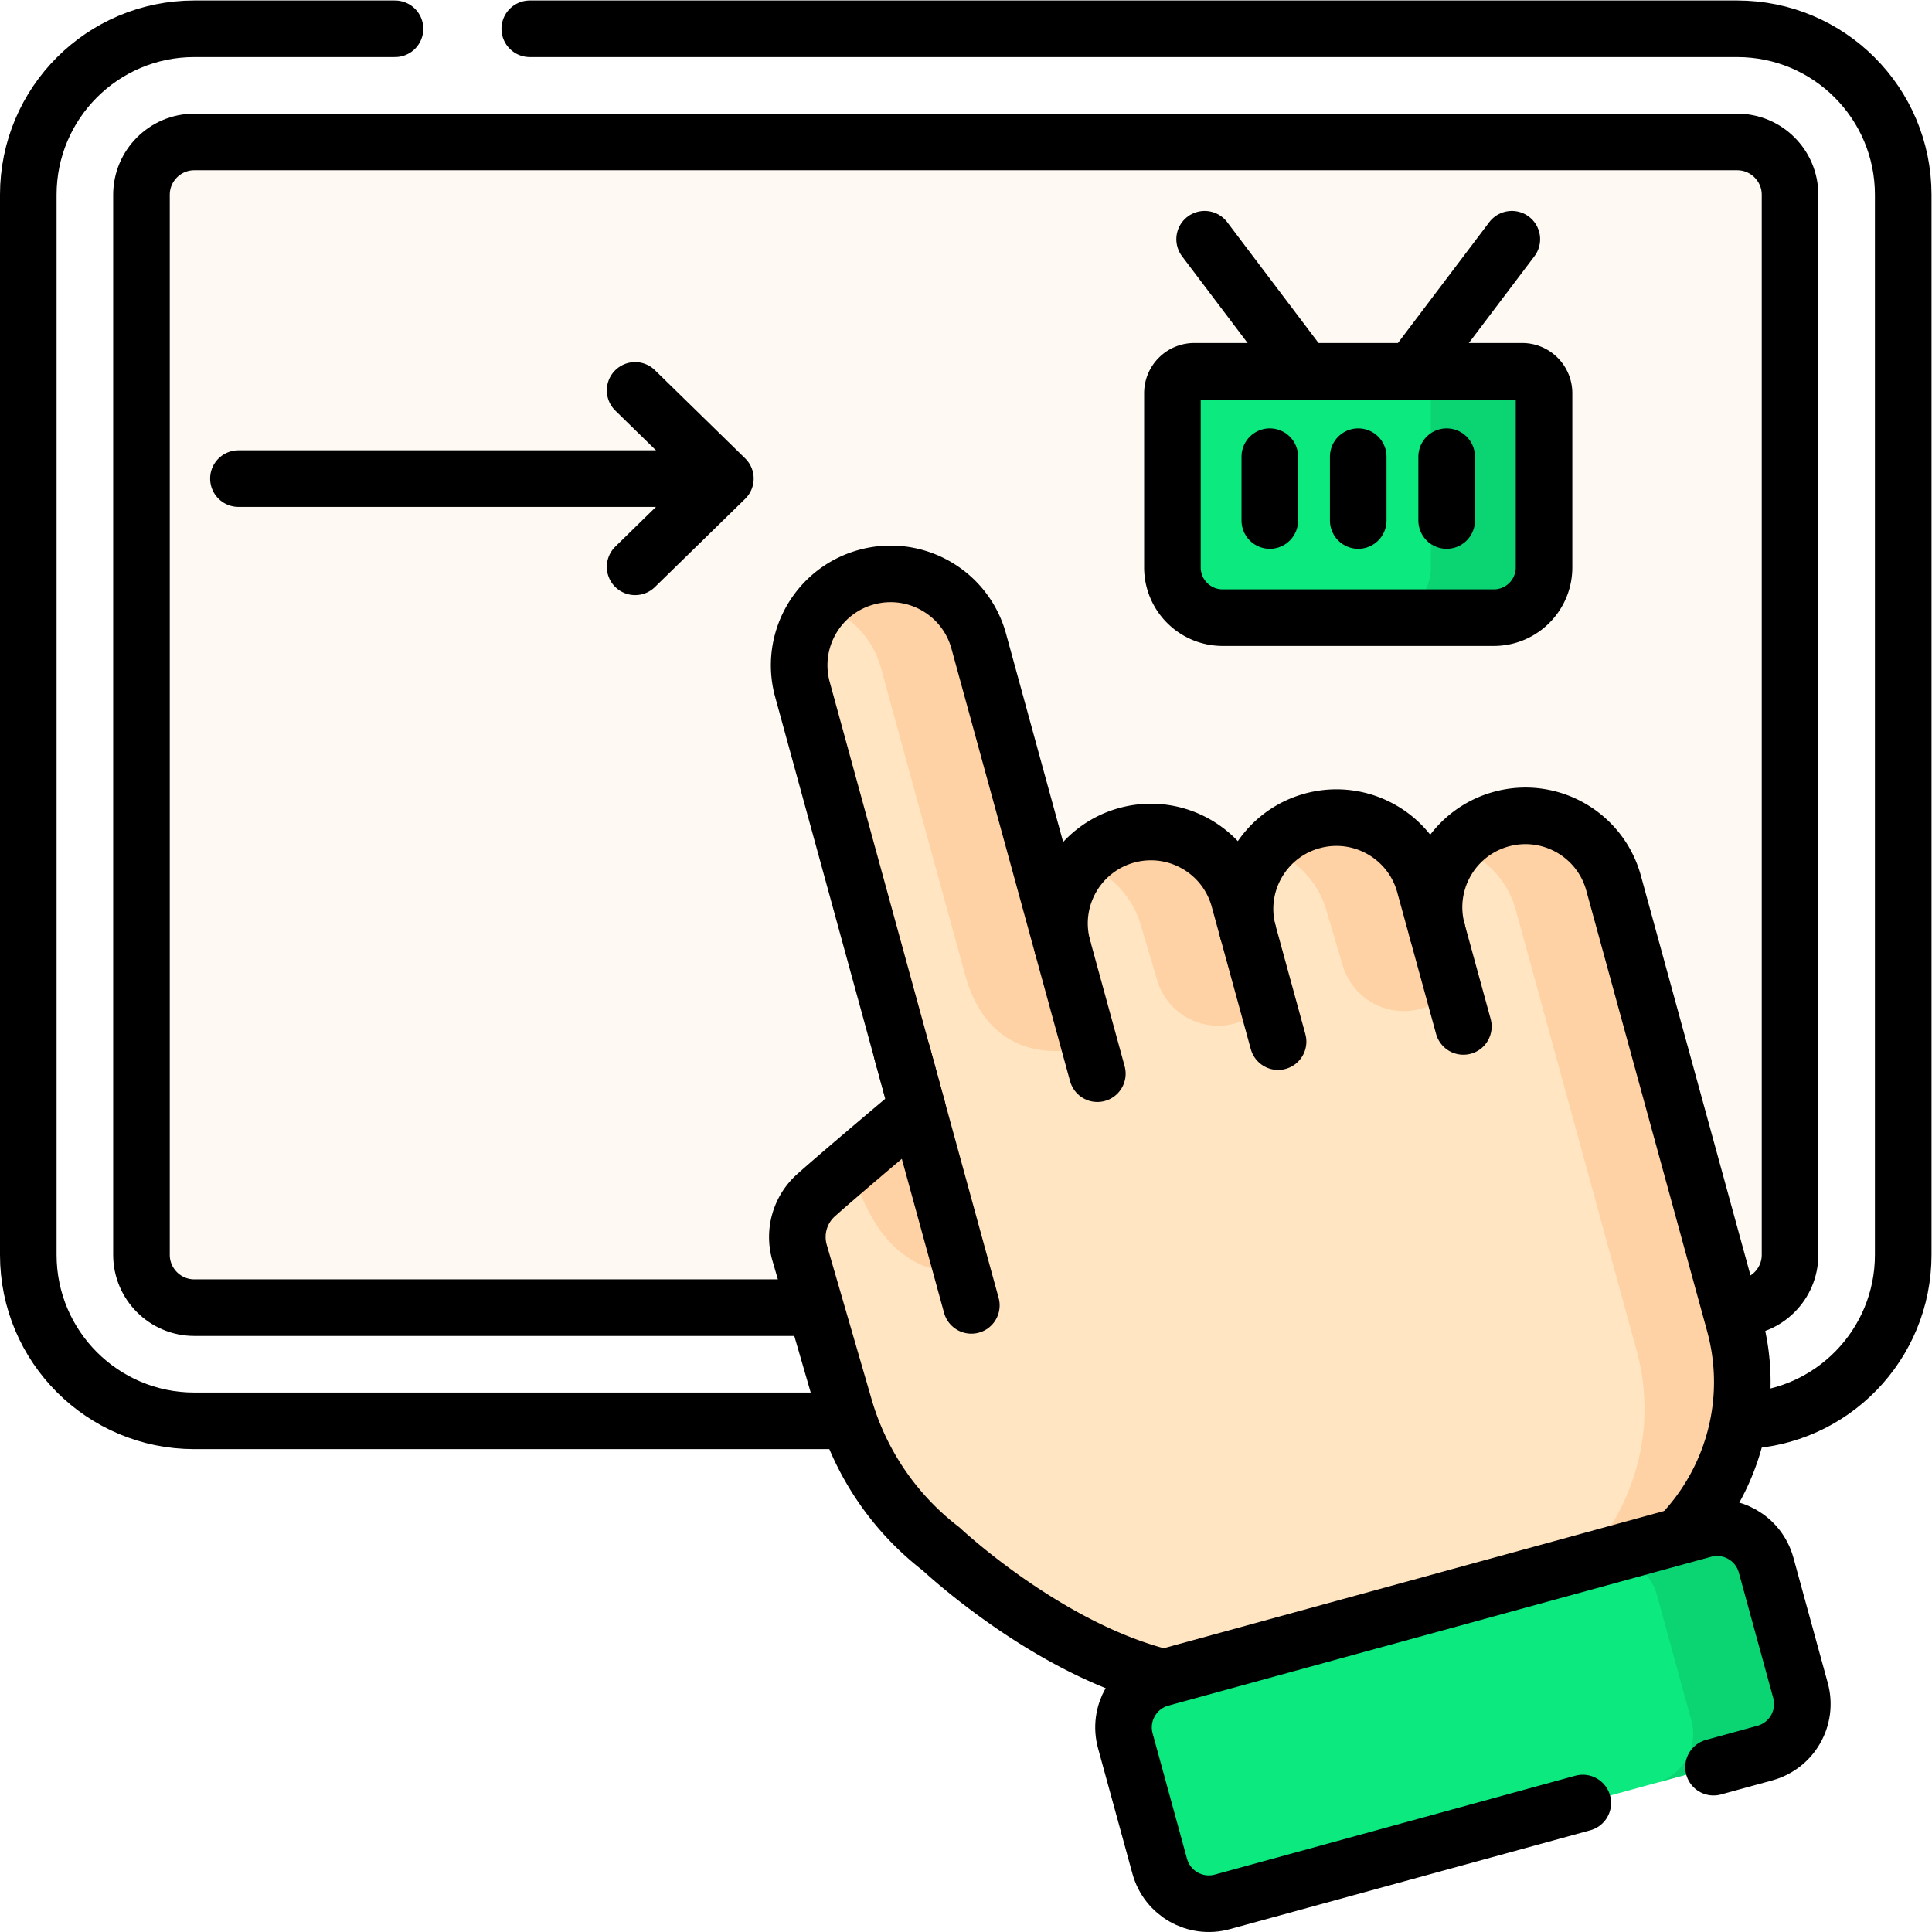 <svg xmlns="http://www.w3.org/2000/svg" xmlns:xlink="http://www.w3.org/1999/xlink" xmlns:svgjs="http://svgjs.com/svgjs" width="512" height="512" x="0" y="0" viewBox="0 0 682.667 682.667" style="enable-background:new 0 0 512 512" xml:space="preserve" class=""><g><defs><clipPath id="a" clipPathUnits="userSpaceOnUse"><path d="M0 512h512V0H0Z" fill="#000000" data-original="#000000"></path></clipPath></defs><g clip-path="url(#a)" transform="matrix(1.333 0 0 -1.333 0 682.667)"><path d="M0 0v281c0 24.301 19.699 44 44 44h409c24.301 0 44-19.699 44-44V0c0-24.301-19.699-44-44-44H44C19.699-44 0-24.301 0 0" style="fill-opacity:1;fill-rule:nonzero;stroke:none" transform="translate(7.5 179.5)" fill="#013441" data-original="#a79ba7" class="" opacity="0"></path><path d="M0 0h-30c24.301 0 44-19.699 44-44v-281c0-24.301-19.699-44-44-44H0c24.301 0 44 19.699 44 44v281C44-19.699 24.301 0 0 0" style="fill-opacity:1;fill-rule:nonzero;stroke:none" transform="translate(460.5 504.5)" fill="#013441" data-original="#918291" class="" opacity="0"></path><path d="M0 0c0 7.72 6.28 14 14 14h409c7.72 0 14-6.28 14-14v-281c0-7.72-6.28-14-14-14H14c-7.72 0-14 6.28-14 14z" style="fill-opacity:1;fill-rule:nonzero;stroke:none" transform="translate(37.5 460.5)" fill="#f8dda4" data-original="#d4f2f6" class="" opacity="0.129"></path><path d="M0 0h-30c7.72 0 14-6.28 14-14v-281c0-7.72-6.28-14-14-14H0c7.72 0 14 6.28 14 14v281C14-6.28 7.72 0 0 0" style="fill-opacity:1;fill-rule:nonzero;stroke:none" transform="translate(460.5 474.5)" fill="#f9a03f" data-original="#a6e7f0" class="" opacity="0"></path><path d="m0 0-8.55 31.179c-3.539 12.902-16.867 20.493-29.769 16.955-12.903-3.538-20.494-16.866-16.956-29.769l-3.385 12.344c-3.538 12.903-16.866 20.494-29.769 16.956-12.685-3.479-20.228-16.42-17.117-29.116l-2.288 8.344c-3.538 12.902-16.866 20.493-29.769 16.955-12.876-3.531-20.461-16.812-16.975-29.69l-22.257 81.16c-3.539 12.904-16.868 20.496-29.771 16.957-12.904-3.539-20.496-16.868-16.957-29.772l30.474-111.122c-10.738-9.03-21.598-18.239-26.855-22.925a14.872 14.872 0 0 1-4.377-15.247l11.891-40.982a73.052 73.052 0 0 1 25.643-37.565s48.088-45.294 87.802-34.403l81.624 22.384c31.082 8.524 49.367 40.649 40.839 71.746z" style="fill-opacity:1;fill-rule:nonzero;stroke:none" transform="translate(436.273 246.863)" fill="#ffe5c2" data-original="#ffe5c2" class=""></path><path d="m0 0 11.765-42.9s-20.488-4.566-29.409 27.964z" style="fill-opacity:1;fill-rule:nonzero;stroke:none" transform="translate(243.183 218.244)" fill="#fed2a4" data-original="#fed2a4" class="" opacity="1"></path><path d="m0 0-8.666-2.356c-9.006-2.926-18.66 2.141-21.357 11.221l-4.255 14.304c-2.222 8.101-8.309 14.116-15.725 16.582l-.003.01c.047.054.095.109.139.173l.007.012a24.081 24.081 0 0 0 11.767 7.343c12.46 3.417 25.318-3.54 29.372-15.638C-5.393 19.591-1.047 3.819 0 0" style="fill-opacity:1;fill-rule:nonzero;stroke:none" transform="translate(336.76 243.425)" fill="#fed2a4" data-original="#fed2a4" class="" opacity="1"></path><path d="m0 0-8.5-2.762C-17.509-5.69-27.161-.619-29.861 8.46l-4.253 14.298c-2.221 8.101-8.309 14.115-15.725 16.582l-.003.009a24.084 24.084 0 0 0 11.878 7.468l.01.002c12.894 3.536 26.225-4.048 29.763-16.952L0 0" style="fill-opacity:1;fill-rule:nonzero;stroke:none" transform="translate(385.803 247.708)" fill="#fed2a4" data-original="#fed2a4" class="" opacity="1"></path><path d="m0 0 22.257-81.16c7.531-27.461 32.26-19.305 33.126-19.166L25.921 7.109C22.382 20.012 9.053 27.604-3.85 24.065a24.11 24.11 0 0 1-11.885-7.478C-8.314 14.117-2.224 8.108 0 0" style="fill-opacity:1;fill-rule:nonzero;stroke:none" transform="translate(233.517 335.072)" fill="#fed2a4" data-original="#fed2a4" class="" opacity="1"></path><path d="m0 0-8.55 31.179c-3.539 12.902-16.867 20.493-29.769 16.955a24.104 24.104 0 0 1-11.884-7.479c7.419-2.47 13.508-8.478 15.732-16.585L-2.444-92.719c8.528-31.097-9.757-63.223-40.839-71.747l25.922 7.109c31.082 8.524 49.366 40.649 40.839 71.746z" style="fill-opacity:1;fill-rule:nonzero;stroke:none" transform="translate(436.273 246.863)" fill="#fed2a4" data-original="#fed2a4" class="" opacity="1"></path><path d="m0 0-143.828-39.443c-7.188-1.971-14.613 2.258-16.585 9.446l-9.114 33.235c-1.971 7.188 2.258 14.614 9.447 16.585l143.827 39.443c7.189 1.971 14.614-2.258 16.585-9.447l9.114-33.234C11.417 9.397 7.188 1.971 0 0" style="fill-opacity:1;fill-rule:nonzero;stroke:none" transform="translate(467.828 47.427)" fill="#0ce97e" data-original="#f79595" class="" opacity="1"></path><path d="m0 0-28.932-7.934c7.189 1.971 14.614-2.258 16.585-9.446l9.114-33.235c1.971-7.188-2.258-14.613-9.446-16.585l28.932 7.935c7.188 1.971 11.417 9.396 9.446 16.584L16.585-9.446C14.614-2.258 7.188 1.971 0 0" style="fill-opacity:1;fill-rule:nonzero;stroke:none" transform="translate(451.575 106.692)" fill="#0bd573" data-original="#f37c7c" class="" opacity="1"></path><path d="M0 0h-71.855c-7.36 0-13.326 5.966-13.326 13.326v46.169c0 3.207 2.6 5.808 5.808 5.808H7.518a5.808 5.808 0 0 0 5.808-5.808V13.326C13.326 5.966 7.36 0 0 0" style="fill-opacity:1;fill-rule:nonzero;stroke:none" transform="translate(395.962 348.402)" fill="#0ce97e" data-original="#f79595" class="" opacity="1"></path><path d="M0 0h-30c3.208 0 5.808-2.6 5.808-5.808v-46.168c0-7.36-5.966-13.327-13.326-13.327h30c7.36 0 13.326 5.967 13.326 13.327v46.168C5.808-2.6 3.208 0 0 0" style="fill-opacity:1;fill-rule:nonzero;stroke:none" transform="translate(403.48 413.705)" fill="#0bd573" data-original="#f37c7c" class="" opacity="1"></path><path d="M0 0h320.072c24.301 0 44-19.699 44-44v-281c0-23.851-18.977-43.269-42.656-43.98" style="stroke-width:15;stroke-linecap:round;stroke-linejoin:round;stroke-miterlimit:10;stroke-dasharray:none;stroke-opacity:1" transform="translate(140.428 504.5)" fill="none" stroke="#000000" stroke-width="15" stroke-linecap="round" stroke-linejoin="round" stroke-miterlimit="10" stroke-dasharray="none" stroke-opacity="" data-original="#000000" class=""></path><path d="M0 0h-172.091c-24.3 0-44 19.699-44 44v281c0 24.301 19.7 44 44 44h53.208" style="stroke-width:15;stroke-linecap:round;stroke-linejoin:round;stroke-miterlimit:10;stroke-dasharray:none;stroke-opacity:1" transform="translate(223.59 135.5)" fill="none" stroke="#000000" stroke-width="15" stroke-linecap="round" stroke-linejoin="round" stroke-miterlimit="10" stroke-dasharray="none" stroke-opacity="" data-original="#000000" class=""></path><path d="M0 0h-162.323c-7.72 0-14 6.28-14 14v281c0 7.72 6.28 14 14 14h409c7.72 0 14-6.28 14-14V14c0-7.72-6.28-14-14-14h-.584" style="stroke-width:15;stroke-linecap:round;stroke-linejoin:round;stroke-miterlimit:10;stroke-dasharray:none;stroke-opacity:1" transform="translate(213.823 165.5)" fill="none" stroke="#000000" stroke-width="15" stroke-linecap="round" stroke-linejoin="round" stroke-miterlimit="10" stroke-dasharray="none" stroke-opacity="" data-original="#000000" class=""></path><path d="M0 0c13.633 14.336 19.642 35.258 14.027 55.733l-32.028 116.79c-3.538 12.902-16.866 20.493-29.769 16.955v0c-12.902-3.538-20.494-16.866-16.955-29.769l-3.385 12.344c-3.539 12.903-16.867 20.494-29.769 16.956v0c-12.686-3.479-20.229-16.42-17.117-29.116l-2.288 8.344c-3.539 12.902-16.867 20.493-29.769 16.955v0c-12.877-3.531-20.461-16.812-16.975-29.69l-22.257 81.16c-3.539 12.904-16.868 20.496-29.772 16.957v0c-12.904-3.539-20.495-16.868-16.957-29.772l30.474-111.122c-10.738-9.03-21.598-18.239-26.854-22.925a14.87 14.87 0 0 1-4.378-15.247l11.892-40.982a73.04 73.04 0 0 1 25.643-37.565s27.905-26.284 58.756-33.993" style="stroke-width:15;stroke-linecap:round;stroke-linejoin:round;stroke-miterlimit:10;stroke-dasharray:none;stroke-opacity:1" transform="translate(445.723 105.519)" fill="none" stroke="#000000" stroke-width="15" stroke-linecap="round" stroke-linejoin="round" stroke-miterlimit="10" stroke-dasharray="none" stroke-opacity="" data-original="#000000" class=""></path><path d="m0 0 18.403-67.107" style="stroke-width:15;stroke-linecap:round;stroke-linejoin:round;stroke-miterlimit:10;stroke-dasharray:none;stroke-opacity:1" transform="translate(239.08 233.208)" fill="none" stroke="#000000" stroke-width="15" stroke-linecap="round" stroke-linejoin="round" stroke-miterlimit="10" stroke-dasharray="none" stroke-opacity="" data-original="#000000" class=""></path><path d="m0 0 9.187-33.499" style="stroke-width:15;stroke-linecap:round;stroke-linejoin:round;stroke-miterlimit:10;stroke-dasharray:none;stroke-opacity:1" transform="translate(281.695 261.02)" fill="none" stroke="#000000" stroke-width="15" stroke-linecap="round" stroke-linejoin="round" stroke-miterlimit="10" stroke-dasharray="none" stroke-opacity="" data-original="#000000" class=""></path><path d="m0 0 8.062-29.398" style="stroke-width:15;stroke-linecap:round;stroke-linejoin:round;stroke-miterlimit:10;stroke-dasharray:none;stroke-opacity:1" transform="translate(330.727 265.412)" fill="none" stroke="#000000" stroke-width="15" stroke-linecap="round" stroke-linejoin="round" stroke-miterlimit="10" stroke-dasharray="none" stroke-opacity="" data-original="#000000" class=""></path><path d="m0 0 6.907-25.186" style="stroke-width:15;stroke-linecap:round;stroke-linejoin:round;stroke-miterlimit:10;stroke-dasharray:none;stroke-opacity:1" transform="translate(380.998 265.228)" fill="none" stroke="#000000" stroke-width="15" stroke-linecap="round" stroke-linejoin="round" stroke-miterlimit="10" stroke-dasharray="none" stroke-opacity="" data-original="#000000" class=""></path><path d="m0 0-95.562-26.206c-7.188-1.972-14.613 2.257-16.585 9.446l-9.114 33.234c-1.971 7.188 2.258 14.614 9.446 16.585L32.013 72.502c7.188 1.971 14.614-2.258 16.585-9.446l9.114-33.235c1.971-7.188-2.258-14.613-9.446-16.585L34.653 9.503" style="stroke-width:15;stroke-linecap:round;stroke-linejoin:round;stroke-miterlimit:10;stroke-dasharray:none;stroke-opacity:1" transform="translate(419.563 34.19)" fill="none" stroke="#000000" stroke-width="15" stroke-linecap="round" stroke-linejoin="round" stroke-miterlimit="10" stroke-dasharray="none" stroke-opacity="" data-original="#000000" class=""></path><path d="M0 0h-71.855c-7.36 0-13.326 5.966-13.326 13.326v46.169c0 3.207 2.6 5.808 5.808 5.808H7.518a5.808 5.808 0 0 0 5.808-5.808V13.326C13.326 5.966 7.36 0 0 0Z" style="stroke-width:15;stroke-linecap:round;stroke-linejoin:round;stroke-miterlimit:10;stroke-dasharray:none;stroke-opacity:1" transform="translate(395.962 348.402)" fill="none" stroke="#000000" stroke-width="15" stroke-linecap="round" stroke-linejoin="round" stroke-miterlimit="10" stroke-dasharray="none" stroke-opacity="" data-original="#000000" class=""></path><path d="m0 0 26.462-35.013" style="stroke-width:15;stroke-linecap:round;stroke-linejoin:round;stroke-miterlimit:10;stroke-dasharray:none;stroke-opacity:1" transform="translate(319.318 448.718)" fill="none" stroke="#000000" stroke-width="15" stroke-linecap="round" stroke-linejoin="round" stroke-miterlimit="10" stroke-dasharray="none" stroke-opacity="" data-original="#000000" class=""></path><path d="m0 0-26.462-35.013" style="stroke-width:15;stroke-linecap:round;stroke-linejoin:round;stroke-miterlimit:10;stroke-dasharray:none;stroke-opacity:1" transform="translate(400.752 448.718)" fill="none" stroke="#000000" stroke-width="15" stroke-linecap="round" stroke-linejoin="round" stroke-miterlimit="10" stroke-dasharray="none" stroke-opacity="" data-original="#000000" class=""></path><path d="M0 0v-16.924" style="stroke-width:15;stroke-linecap:round;stroke-linejoin:round;stroke-miterlimit:10;stroke-dasharray:none;stroke-opacity:1" transform="translate(336.596 391.077)" fill="none" stroke="#000000" stroke-width="15" stroke-linecap="round" stroke-linejoin="round" stroke-miterlimit="10" stroke-dasharray="none" stroke-opacity="" data-original="#000000" class=""></path><path d="M0 0v-16.924" style="stroke-width:15;stroke-linecap:round;stroke-linejoin:round;stroke-miterlimit:10;stroke-dasharray:none;stroke-opacity:1" transform="translate(360.035 391.077)" fill="none" stroke="#000000" stroke-width="15" stroke-linecap="round" stroke-linejoin="round" stroke-miterlimit="10" stroke-dasharray="none" stroke-opacity="" data-original="#000000" class=""></path><path d="M0 0v-16.924" style="stroke-width:15;stroke-linecap:round;stroke-linejoin:round;stroke-miterlimit:10;stroke-dasharray:none;stroke-opacity:1" transform="translate(383.474 391.077)" fill="none" stroke="#000000" stroke-width="15" stroke-linecap="round" stroke-linejoin="round" stroke-miterlimit="10" stroke-dasharray="none" stroke-opacity="" data-original="#000000" class=""></path><path d="M0 0h115.54" style="stroke-width:15;stroke-linecap:round;stroke-linejoin:round;stroke-miterlimit:10;stroke-dasharray:none;stroke-opacity:1" transform="translate(63.2 385.262)" fill="none" stroke="#000000" stroke-width="15" stroke-linecap="round" stroke-linejoin="round" stroke-miterlimit="10" stroke-dasharray="none" stroke-opacity="" data-original="#000000" class=""></path><path d="m0 0 23.926-23.385L0-46.769" style="stroke-width:15;stroke-linecap:round;stroke-linejoin:round;stroke-miterlimit:10;stroke-dasharray:none;stroke-opacity:1" transform="translate(168.353 408.646)" fill="none" stroke="#000000" stroke-width="15" stroke-linecap="round" stroke-linejoin="round" stroke-miterlimit="10" stroke-dasharray="none" stroke-opacity="" data-original="#000000" class=""></path></g></g></svg>